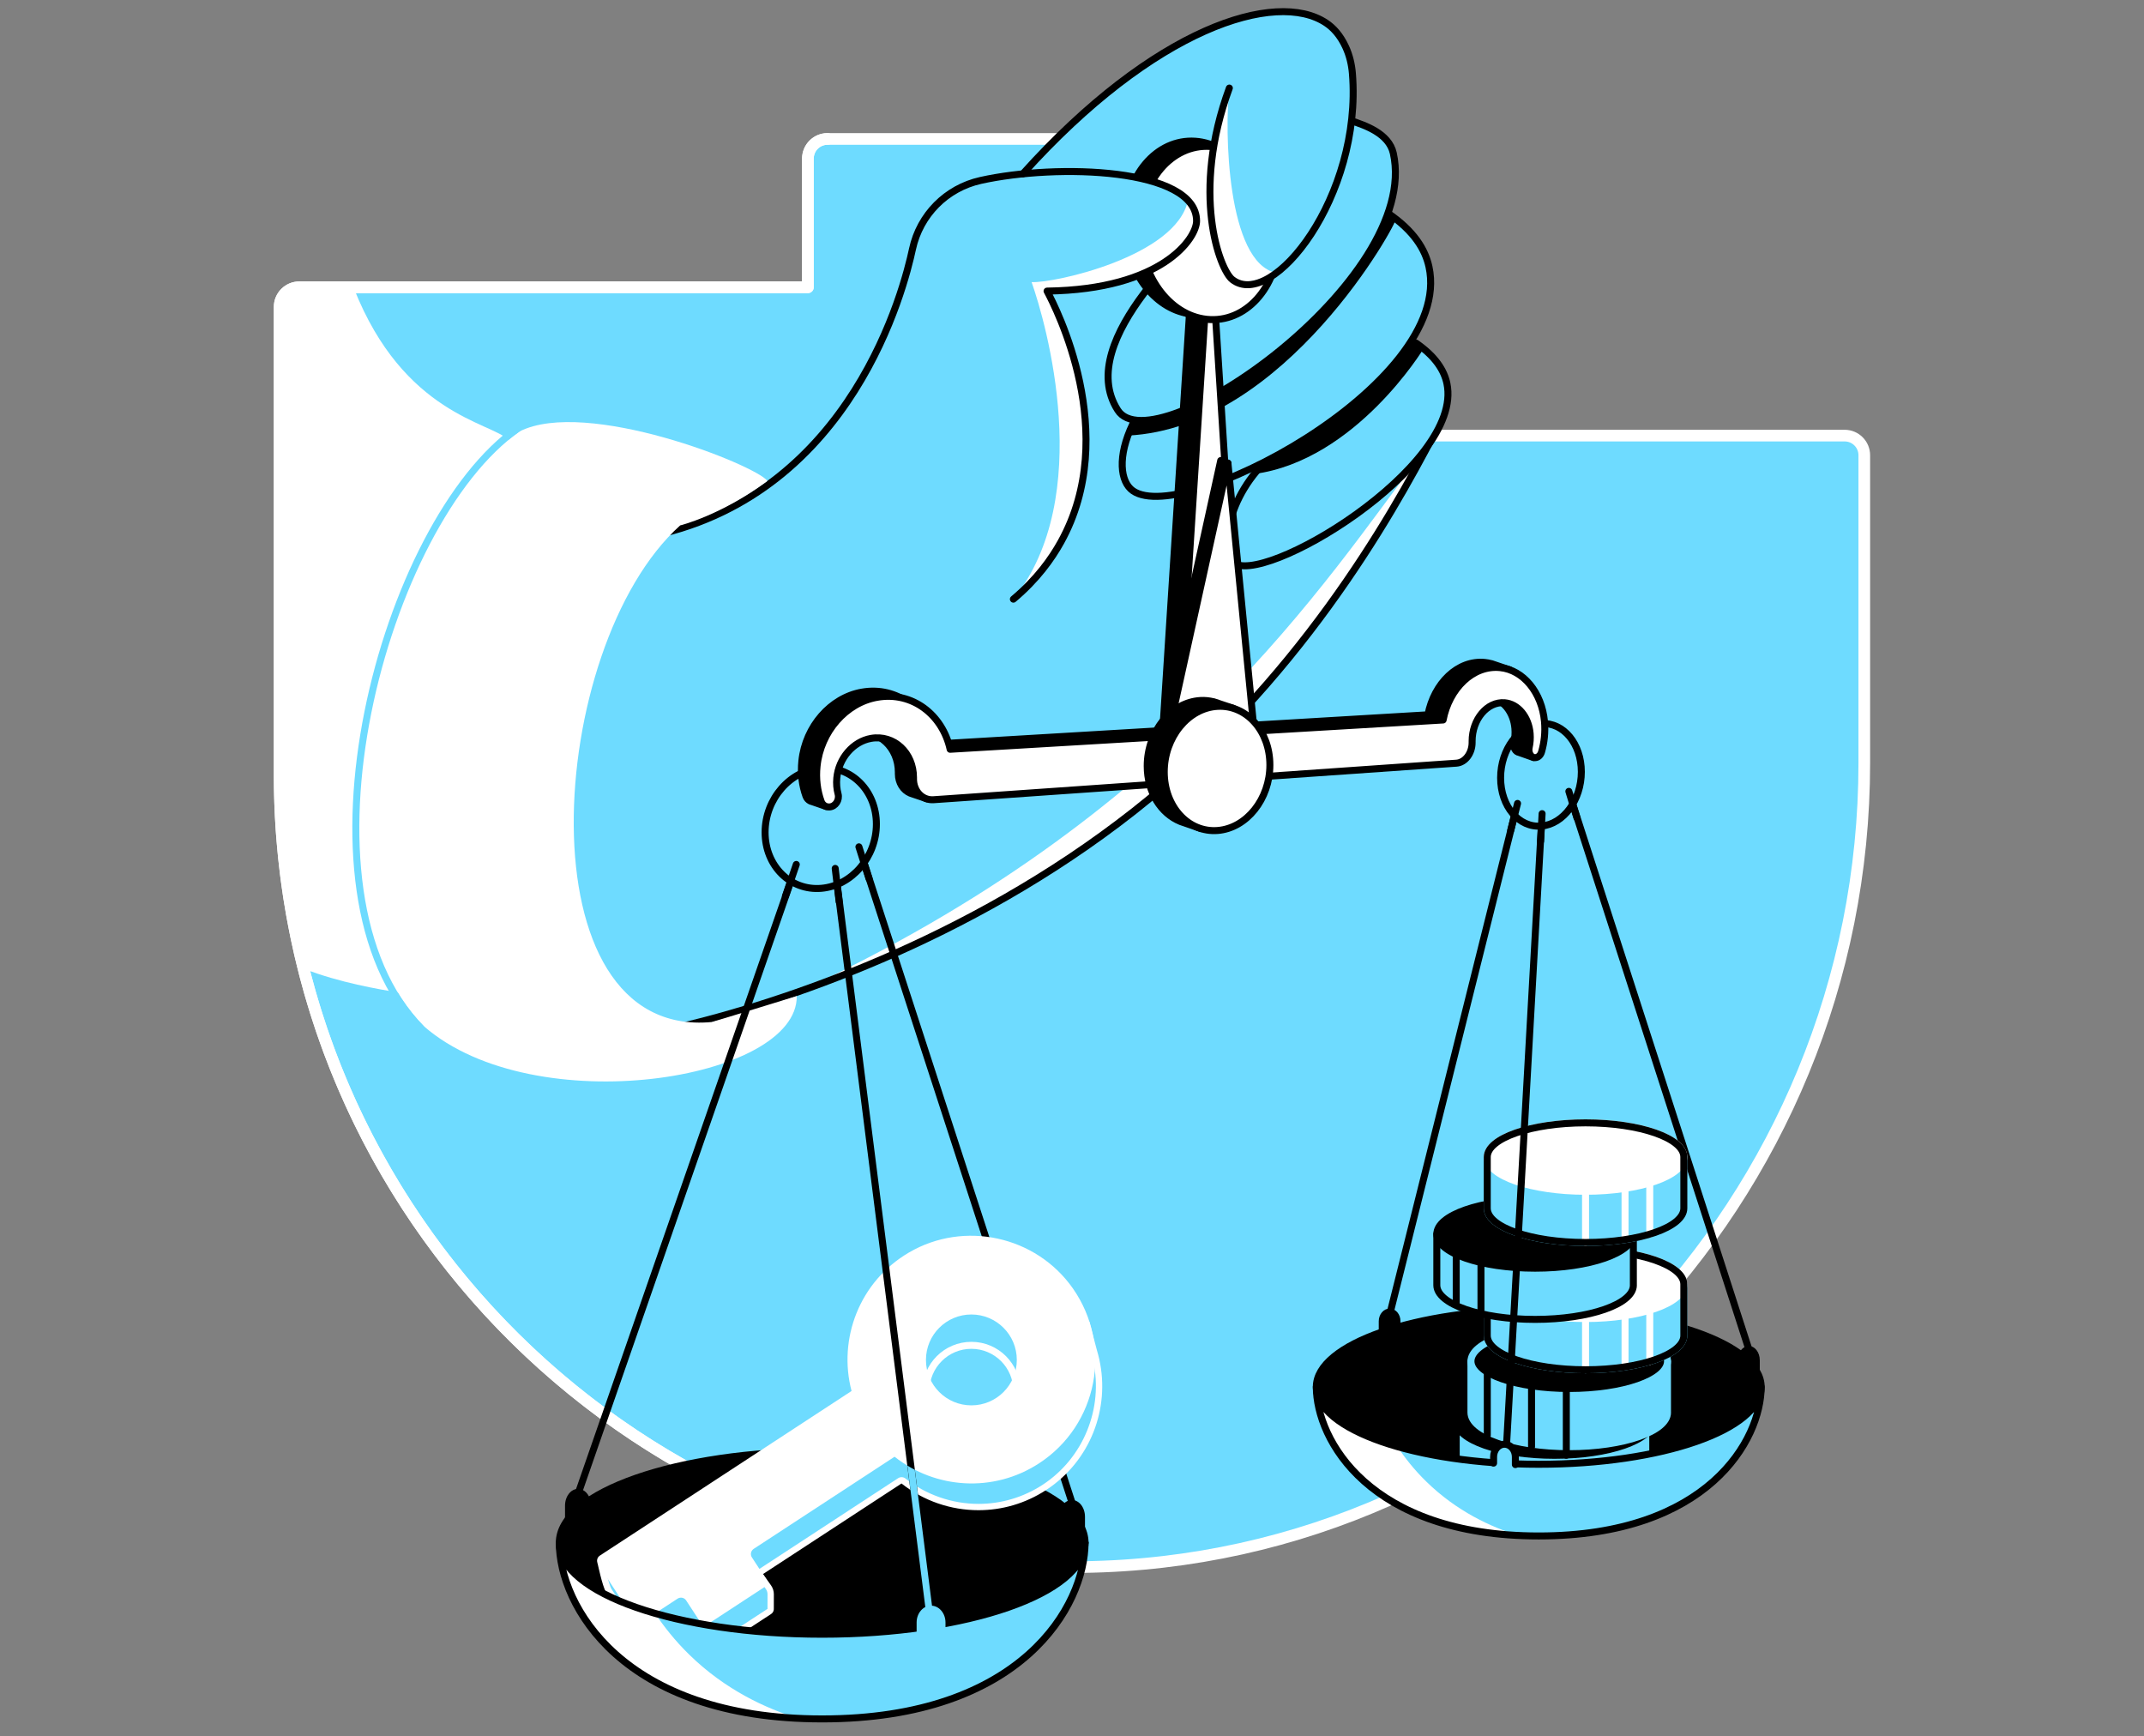 <svg width="368" height="298" viewBox="0 0 368 298" fill="none" xmlns="http://www.w3.org/2000/svg">
<rect x="0" y="0" width="368" height="298" fill="#808080" stroke="none"/>
<path d="M185.806 268.938C260.535 267.969 319.99 205.666 319.99 130.931V78.131C319.99 76.268 318.481 74.76 316.624 74.76H229.326V27.22C229.326 25.358 227.818 23.844 225.956 23.844H142.039C140.177 23.844 138.669 25.352 138.669 27.22V49.302H51.376C49.514 49.302 48 50.81 48 52.673V132.957C48 208.666 109.867 269.923 185.806 268.938Z" fill="#6EDBFF" stroke="white" stroke-width="2" stroke-linecap="round" stroke-linejoin="round"/>
<path d="M174.353 34.392L210.185 9.506L217.787 14.053L214.852 26.643L189.715 38.858L174.353 34.392Z" fill="#6EDBFF"/>
<path d="M60.743 49.482L60.247 49.303H51.376C49.514 49.303 48 50.811 48 52.673V132.958C48 144.442 49.432 155.589 52.117 166.241C58.347 168.675 65.077 169.775 68.356 170.336C74.591 140.042 81.044 105.779 87.279 75.49C84.246 72.457 69.298 71.15 60.743 49.482Z" fill="white"/>
<path d="M244.003 77.936C227.339 99.799 202.148 140.189 136.779 170.336C149.876 166.099 165.537 159.445 181.727 148.804C213.279 128.062 235.355 95.476 244.003 77.936Z" fill="white"/>
<path d="M246.131 74.553C238.557 89.065 222.628 117.192 194.627 139.213C165.973 161.742 133.512 172.192 117.491 176.025" stroke="black" stroke-width="1.2" stroke-miterlimit="10" stroke-linecap="round" stroke-linejoin="round"/>
<path d="M237.745 60.395L243.022 58.859C246.409 61.185 247.885 63.592 248.353 65.824C251.338 80.07 216.219 101.133 211.487 96.439C209.897 94.86 209.88 85.581 218.501 77.984C219.04 74.657 219.579 71.324 220.118 67.997L237.745 60.395Z" fill="#6EDBFF"/>
<path d="M244.341 59.839C244.341 59.839 243.502 59.18 243.028 58.853L237.751 60.389L220.13 67.986C219.59 71.313 219.051 74.646 218.512 77.973C217.265 79.073 216.209 80.206 215.299 81.344C232.736 78.98 244.341 59.839 244.341 59.839Z" fill="black"/>
<path d="M237.745 60.395L243.022 58.859C246.409 61.185 247.885 63.592 248.353 65.824C251.338 80.07 216.219 101.133 211.487 96.439C209.897 94.86 209.88 85.581 218.501 77.984C219.04 74.657 219.579 71.324 220.118 67.997L237.745 60.395Z" stroke="black" stroke-width="1.2" stroke-miterlimit="10" stroke-linecap="round" stroke-linejoin="round"/>
<path d="M234.854 36.129L238.176 36.554C242.723 39.636 244.624 42.822 245.272 45.789C249.721 66.139 201.669 91.151 194.062 83.908C192.096 82.035 191.9 77.428 194.955 71.743C196.479 68.808 197.999 65.873 199.524 62.943L234.854 36.129Z" fill="#6EDBFF"/>
<path d="M239.581 37.577C239.146 37.234 238.678 36.897 238.177 36.554L234.855 36.129L199.529 62.937C198.005 65.873 196.485 68.808 194.961 71.737C194.4 72.783 193.948 73.79 193.599 74.754C220.778 73.398 240.017 37.915 239.581 37.577Z" fill="black"/>
<path d="M234.854 36.129L238.176 36.554C242.723 39.636 244.624 42.822 245.272 45.789C249.721 66.139 201.669 91.151 194.062 83.908C192.096 82.035 191.9 77.428 194.955 71.743C196.479 68.808 197.999 65.873 199.524 62.943L234.854 36.129Z" stroke="black" stroke-width="1.2" stroke-miterlimit="10" stroke-linecap="round" stroke-linejoin="round"/>
<path d="M229.518 20.244L231.979 20.745C234.179 21.469 238.394 22.869 239.151 26.3C244.003 48.202 198.01 80.064 191.845 70.376C184.085 58.183 206.102 40.382 207.915 37.321L229.518 20.244Z" fill="#6EDBFF" stroke="black" stroke-width="1.2" stroke-miterlimit="10" stroke-linecap="round" stroke-linejoin="round"/>
<path d="M216.948 39.733C216.948 33.71 214.057 28.346 209.896 25.793L210.337 25.656L207.74 24.769C207.658 24.741 207.571 24.709 207.489 24.682L207.457 24.671H207.451C206.705 24.436 205.937 24.29 205.148 24.235C198.52 23.788 193.097 30.149 193.097 38.443C193.097 46.317 197.992 52.971 204.162 53.853L199.277 130.124L210.855 129.367L206.057 53.941C212.172 53.614 216.948 47.471 216.948 39.733Z" fill="black" stroke="black" stroke-width="1.2" stroke-miterlimit="10" stroke-linecap="round" stroke-linejoin="round"/>
<path d="M262.539 123.998C262.533 123.644 262.517 123.29 262.484 122.93C262.19 119.663 260.709 116.875 258.602 115.23L259.157 114.963L256.598 114.098C256.445 114.038 256.293 113.989 256.135 113.94L255.988 113.891L255.961 113.896C255.607 113.798 255.242 113.722 254.872 113.689C250.221 113.221 246.131 117.272 245.091 122.674L205.11 125.049L160.473 127.701C159.171 121.792 153.987 117.713 147.926 118.786C142.589 119.728 138.249 124.673 137.634 130.581C137.405 132.765 137.677 134.818 138.336 136.642C138.473 137.018 138.734 137.296 139.055 137.459L139.066 137.465C139.164 137.514 139.268 137.546 139.371 137.568L141.816 138.412L142.513 134.829L141.217 135.237C141.016 134.426 140.939 133.549 141.027 132.629C141.342 129.247 143.836 126.366 146.902 125.833C150.867 125.141 154.194 128.321 154.194 132.536V132.803C154.194 134.35 155.033 135.624 156.236 136.125L156.247 136.13C156.378 136.185 156.508 136.228 156.644 136.267L159.095 137.094L159.345 136.239L160.549 136.158L162.422 136.027L205.115 133.048L243.534 130.369L245.042 130.265L247.373 130.102C248.865 129.999 250.063 128.414 250.063 126.568V126.328C250.063 122.604 252.633 119.494 255.65 119.734C257.948 119.919 259.789 122.162 260.023 125.027C260.088 125.844 260.028 126.644 259.86 127.396C259.664 128.267 260.121 129.084 260.796 129.144L260.791 129.155L263.247 130.02L263.541 127.2L263.633 123.769C263.633 123.753 263.111 123.856 262.539 123.998Z" fill="black" stroke="black" stroke-width="1.2" stroke-miterlimit="10" stroke-linecap="round" stroke-linejoin="round"/>
<path d="M264.113 251.3C285.199 251.3 302.292 245.353 302.292 238.018C302.292 230.683 285.199 224.736 264.113 224.736C243.027 224.736 225.934 230.683 225.934 238.018C225.934 245.353 243.027 251.3 264.113 251.3Z" fill="black" stroke="black" stroke-width="1.2" stroke-miterlimit="10" stroke-linecap="round" stroke-linejoin="round"/>
<path d="M259.892 140.188L237.837 228.378" stroke="black" stroke-width="1.2" stroke-miterlimit="10" stroke-linecap="round" stroke-linejoin="round"/>
<path d="M269.972 138.082L300.837 233.625" stroke="black" stroke-width="1.2" stroke-miterlimit="10" stroke-linecap="round" stroke-linejoin="round"/>
<path d="M257.567 133.496C257.567 138.397 260.715 142.1 264.565 141.768C268.371 141.441 271.426 137.275 271.426 132.467C271.426 127.659 268.371 123.95 264.565 124.184C260.715 124.424 257.567 128.595 257.567 133.496Z" stroke="black" stroke-width="1.2" stroke-miterlimit="10" stroke-linecap="round" stroke-linejoin="round"/>
<path d="M247.699 123.563C248.74 118.156 252.829 114.11 257.48 114.578C261.471 114.975 264.646 118.858 265.098 123.824C265.261 125.66 265.065 127.435 264.592 129.052C264.428 129.613 264.009 129.994 263.546 130.027C262.795 130.081 262.266 129.199 262.473 128.268C262.642 127.517 262.702 126.722 262.637 125.899C262.402 123.035 260.562 120.791 258.264 120.606C255.247 120.361 252.677 123.476 252.677 127.201V127.44C252.677 129.292 251.473 130.871 249.987 130.975L247.656 131.138L246.147 131.241L207.729 133.921V125.932L247.699 123.563Z" fill="white" stroke="black" stroke-width="1.2" stroke-miterlimit="10" stroke-linecap="round" stroke-linejoin="round"/>
<path d="M150.425 141.431C150.425 147.067 146.221 152.001 140.983 152.453C135.673 152.91 131.322 148.613 131.322 142.847C131.322 137.08 135.673 132.135 140.983 131.808C146.227 131.482 150.425 135.795 150.425 141.431Z" stroke="black" stroke-width="1.2" stroke-miterlimit="10" stroke-linecap="round" stroke-linejoin="round"/>
<path d="M163.082 128.59C161.78 122.681 156.596 118.603 150.535 119.675C145.198 120.617 140.858 125.562 140.243 131.471C140.014 133.654 140.286 135.707 140.945 137.531C141.174 138.158 141.751 138.533 142.383 138.49C143.412 138.419 144.131 137.303 143.848 136.252C143.619 135.408 143.537 134.482 143.63 133.518C143.946 130.136 146.44 127.256 149.506 126.722C153.47 126.03 156.797 129.211 156.797 133.425V133.692C156.797 135.789 158.338 137.379 160.228 137.248L163.152 137.047L165.026 136.916L207.719 133.937V125.949L163.082 128.59Z" fill="white" stroke="black" stroke-width="1.2" stroke-miterlimit="10" stroke-linecap="round" stroke-linejoin="round"/>
<path d="M207.719 39.941L201.887 131.024L213.464 130.267L207.719 39.941Z" fill="white" stroke="black" stroke-width="1.2" stroke-miterlimit="10" stroke-linecap="round" stroke-linejoin="round"/>
<path d="M219.563 40.628C219.563 48.747 214.308 55.113 207.762 54.846C201.135 54.579 195.711 47.636 195.711 39.342C195.711 31.049 201.14 24.694 207.762 25.135C214.308 25.576 219.563 32.508 219.563 40.628Z" fill="white" stroke="black" stroke-width="1.2" stroke-miterlimit="10" stroke-linecap="round" stroke-linejoin="round"/>
<path d="M209.526 79.039L198.265 130.178L199.506 130.619L210.768 79.48L209.526 79.039Z" fill="black" stroke="black" stroke-width="1.2" stroke-miterlimit="10" stroke-linecap="round" stroke-linejoin="round"/>
<path d="M210.767 79.481L199.505 130.62L208.899 130.565L215.755 130.527L210.767 79.481Z" fill="white" stroke="black" stroke-width="1.2" stroke-miterlimit="10" stroke-linecap="round" stroke-linejoin="round"/>
<path d="M215.048 130.287C215.048 126.775 213.588 123.752 211.345 121.955L211.688 121.558L209.335 120.774C209.052 120.659 208.758 120.561 208.459 120.48L208.301 120.425L208.279 120.431C207.571 120.262 206.836 120.175 206.074 120.218C201.036 120.485 196.909 125.522 196.909 131.469C196.909 135.967 199.272 139.632 202.605 140.982V140.988L203.193 141.189C203.253 141.205 203.307 141.233 203.367 141.249L206.133 142.202L206.226 141.499C211.133 141.026 215.048 136.048 215.048 130.287Z" fill="black" stroke="black" stroke-width="1.2" stroke-miterlimit="10" stroke-linecap="round" stroke-linejoin="round"/>
<path d="M217.966 131.29C217.966 137.111 213.975 142.137 208.997 142.529C203.96 142.921 199.833 138.423 199.833 132.477C199.833 126.53 203.96 121.493 208.997 121.226C213.975 120.959 217.966 125.468 217.966 131.29Z" fill="white" stroke="black" stroke-width="1.2" stroke-miterlimit="10" stroke-linecap="round" stroke-linejoin="round"/>
<path d="M211.007 15.114C204.369 33.134 209.335 46.279 211.514 47.978C218.37 53.32 233.841 33.645 232.131 12.609C232.005 11.041 231.635 9.489 230.971 8.057C230.023 6.004 228.82 4.746 227.627 3.945C219.007 -1.832 197.018 6.358 174.985 30.476L177.365 36.129" fill="#6EDBFF"/>
<path d="M211.008 15.115C204.37 33.135 209.336 46.28 211.515 47.979C212.98 49.123 217.085 47.756 219.089 46.841C210.534 45.137 210.159 22.075 211.008 15.115Z" fill="white"/>
<path d="M173.94 102.827C177.991 99.424 180.502 95.895 182.092 93.025C192.395 74.456 181.21 52.755 179.718 49.956C199.523 49.69 205.382 40.862 205.382 37.927C205.382 28.806 181.482 28.027 168.293 30.973C162.439 32.28 157.886 36.871 156.623 42.736C155.185 49.428 152.435 57.989 147.039 66.887C141.833 75.469 135.881 81.53 131.312 85.478C129.972 90.27 128.627 95.062 127.288 99.854L173.94 102.827Z" fill="#6EDBFF"/>
<path d="M177.066 48.415C179.538 55.396 188.072 85.183 173.946 102.832C177.997 99.429 180.508 95.9 182.098 93.031C192.401 74.461 181.216 52.761 179.724 49.962C199.529 49.695 209.609 40.617 203.907 34.393C201.887 44.026 180.867 48.633 177.066 48.415Z" fill="white"/>
<path d="M173.94 102.827C177.992 99.424 180.502 95.895 182.092 93.025C192.395 74.456 181.21 52.755 179.718 49.956C199.523 49.69 205.383 40.862 205.383 37.927C205.383 28.806 181.482 28.027 168.293 30.973C162.439 32.28 157.887 36.871 156.623 42.736C155.186 49.428 146.375 84.421 112.296 91.898" stroke="black" stroke-width="1.2" stroke-miterlimit="10" stroke-linecap="round" stroke-linejoin="round"/>
<path d="M148.302 148.074L186.241 264.767" stroke="black" stroke-width="1.2" stroke-miterlimit="10" stroke-linecap="round" stroke-linejoin="round"/>
<path d="M283.689 252.678C283.689 255.918 276.136 258.548 266.819 258.548C257.502 258.548 249.949 255.918 249.949 252.678V243.889H283.684V252.678H283.689Z" fill="#6EDBFF" stroke="black" stroke-width="1.2" stroke-miterlimit="10" stroke-linecap="round" stroke-linejoin="round"/>
<path d="M266.819 249.76C276.136 249.76 283.689 247.132 283.689 243.89C283.689 240.648 276.136 238.02 266.819 238.02C257.502 238.02 249.949 240.648 249.949 243.89C249.949 247.132 257.502 249.76 266.819 249.76Z" fill="black" stroke="black" stroke-width="1.2" stroke-miterlimit="10" stroke-linecap="round" stroke-linejoin="round"/>
<path d="M286.216 242.412C286.216 245.652 278.663 248.283 269.346 248.283C260.029 248.283 252.476 245.652 252.476 242.412V233.623H286.211V242.412H286.216Z" fill="#6EDBFF" stroke="#6EDBFF" stroke-width="1.2" stroke-miterlimit="10" stroke-linecap="round" stroke-linejoin="round"/>
<path d="M269.346 239.493C278.663 239.493 286.216 236.864 286.216 233.622C286.216 230.38 278.663 227.752 269.346 227.752C260.029 227.752 252.476 230.38 252.476 233.622C252.476 236.864 260.029 239.493 269.346 239.493Z" fill="black" stroke="#6EDBFF" stroke-width="1.2" stroke-miterlimit="10" stroke-linecap="round" stroke-linejoin="round"/>
<path d="M289.016 229.205C289.016 232.445 281.463 235.075 272.146 235.075C262.828 235.075 255.275 232.445 255.275 229.205V220.416H289.011V229.205H289.016Z" fill="#6EDBFF" stroke="#6EDBFF" stroke-width="1.2" stroke-miterlimit="10" stroke-linecap="round" stroke-linejoin="round"/>
<path d="M289.017 220.417C289.017 223.657 281.464 226.288 272.146 226.288C262.829 226.288 255.276 223.657 255.276 220.417C255.276 217.177 262.829 214.547 272.146 214.547C281.464 214.547 289.017 217.172 289.017 220.417Z" fill="white" stroke="white" stroke-width="1.2" stroke-miterlimit="10" stroke-linecap="round" stroke-linejoin="round"/>
<path d="M272.146 226.283V235.078" stroke="white" stroke-width="1.2" stroke-miterlimit="10" stroke-linecap="round" stroke-linejoin="round"/>
<path d="M278.925 225.818V234.215" stroke="white" stroke-width="1.2" stroke-miterlimit="10" stroke-linecap="round" stroke-linejoin="round"/>
<path d="M283.168 224.926V233.65" stroke="white" stroke-width="1.2" stroke-miterlimit="10" stroke-linecap="round" stroke-linejoin="round"/>
<path d="M272.146 214.547C262.829 214.547 255.276 217.177 255.276 220.417V229.206C255.276 232.446 262.829 235.077 272.146 235.077C281.464 235.077 289.017 232.446 289.017 229.206V220.417C289.017 217.172 281.464 214.547 272.146 214.547Z" stroke="black" stroke-width="1.2" stroke-miterlimit="10" stroke-linecap="round" stroke-linejoin="round"/>
<path d="M280.357 220.565C280.357 223.805 272.804 226.435 263.487 226.435C254.17 226.435 246.617 223.805 246.617 220.565V211.775H280.352V220.565H280.357Z" fill="#6EDBFF" stroke="black" stroke-width="1.2" stroke-miterlimit="10" stroke-linecap="round" stroke-linejoin="round"/>
<path d="M263.487 217.647C272.804 217.647 280.357 215.019 280.357 211.777C280.357 208.534 272.804 205.906 263.487 205.906C254.17 205.906 246.617 208.534 246.617 211.777C246.617 215.019 254.17 217.647 263.487 217.647Z" fill="black" stroke="black" stroke-width="1.2" stroke-miterlimit="10" stroke-linecap="round" stroke-linejoin="round"/>
<path d="M254.197 216.414V224.811" stroke="black" stroke-width="1.2" stroke-miterlimit="10" stroke-linecap="round" stroke-linejoin="round"/>
<path d="M289.016 207.363C289.016 210.603 281.463 213.234 272.146 213.234C262.828 213.234 255.275 210.603 255.275 207.363V198.574H289.011V207.363H289.016Z" fill="#6EDBFF" stroke="#6EDBFF" stroke-width="1.2" stroke-miterlimit="10" stroke-linecap="round" stroke-linejoin="round"/>
<path d="M272.146 204.446C281.463 204.446 289.016 201.817 289.016 198.575C289.016 195.333 281.463 192.705 272.146 192.705C262.829 192.705 255.275 195.333 255.275 198.575C255.275 201.817 262.829 204.446 272.146 204.446Z" fill="white" stroke="white" stroke-width="1.2" stroke-miterlimit="10" stroke-linecap="round" stroke-linejoin="round"/>
<path d="M272.146 204.445V213.234" stroke="white" stroke-width="1.2" stroke-miterlimit="10" stroke-linecap="round" stroke-linejoin="round"/>
<path d="M278.925 203.977V212.374" stroke="white" stroke-width="1.2" stroke-miterlimit="10" stroke-linecap="round" stroke-linejoin="round"/>
<path d="M283.167 203.084V211.808" stroke="white" stroke-width="1.2" stroke-miterlimit="10" stroke-linecap="round" stroke-linejoin="round"/>
<path d="M272.146 192.705C262.828 192.705 255.275 195.335 255.275 198.575V207.365C255.275 210.605 262.828 213.235 272.146 213.235C281.463 213.235 289.016 210.605 289.016 207.365V198.575C289.016 195.335 281.463 192.705 272.146 192.705Z" stroke="black" stroke-width="1.2" stroke-miterlimit="10" stroke-linecap="round" stroke-linejoin="round"/>
<path d="M255.281 235.6V246.306" stroke="black" stroke-width="1.2" stroke-miterlimit="10" stroke-linecap="round" stroke-linejoin="round"/>
<path d="M262.877 237.076V248.283" stroke="black" stroke-width="1.2" stroke-miterlimit="10" stroke-linecap="round" stroke-linejoin="round"/>
<path d="M268.845 238.627V249.752" stroke="black" stroke-width="1.2" stroke-miterlimit="10" stroke-linecap="round" stroke-linejoin="round"/>
<path d="M249.949 214.711V223.5" stroke="black" stroke-width="1.2" stroke-miterlimit="10" stroke-linecap="round" stroke-linejoin="round"/>
<path d="M264.113 251.299C243.028 251.299 225.934 245.353 225.934 238.018C225.934 247.068 235.045 263.601 264.113 263.601C293.181 263.601 302.292 247.068 302.292 238.018C302.292 245.353 285.198 251.299 264.113 251.299Z" fill="#6EDBFF"/>
<path d="M260.573 263.508C255.982 262.087 250.063 259.413 244.786 254.245C242.733 252.236 241.116 250.177 239.847 248.266C231.352 245.832 225.939 242.139 225.939 238.012C225.934 246.687 234.298 262.228 260.573 263.508Z" fill="white"/>
<path d="M264.113 251.299C243.028 251.299 225.934 245.353 225.934 238.018C225.934 247.068 235.045 263.601 264.113 263.601C293.181 263.601 302.292 247.068 302.292 238.018C302.292 245.353 285.198 251.299 264.113 251.299Z" stroke="black" stroke-width="1.2" stroke-miterlimit="10" stroke-linecap="round" stroke-linejoin="round"/>
<path d="M101.459 258.406C101.459 256.81 100.457 255.52 99.221 255.52C97.984 255.52 96.982 256.81 96.982 258.406V262.277L101.459 258.406Z" fill="black"/>
<path d="M298.272 233.432C298.272 232.087 299.122 230.998 300.162 230.998C301.202 230.998 302.052 232.087 302.052 233.432V236.7L298.272 233.432Z" fill="black"/>
<path d="M238.519 224.578C237.489 224.578 236.651 225.553 236.651 226.751V230.476L240.381 229.664V226.751C240.387 225.547 239.553 224.578 238.519 224.578Z" fill="black"/>
<path d="M258.4 251.3L264.559 141.768" stroke="black" stroke-width="1.2" stroke-miterlimit="10" stroke-linecap="round" stroke-linejoin="round"/>
<path d="M258.237 247.859C257.208 247.859 256.37 248.834 256.37 250.032V253.757L260.1 252.946V250.032C260.1 248.834 259.267 247.859 258.237 247.859Z" fill="#6EDBFF"/>
<path d="M260.1 251.355V250.032C260.1 248.834 259.267 247.859 258.232 247.859C257.203 247.859 256.364 248.834 256.364 250.032V251.099" stroke="black" stroke-width="1.2" stroke-miterlimit="10" stroke-linecap="round" stroke-linejoin="round"/>
<path d="M136.676 148.357L134.813 153.798" stroke="black" stroke-width="1.2" stroke-miterlimit="10" stroke-linecap="round" stroke-linejoin="round"/>
<path d="M143.357 149.037L144.032 154.744" stroke="black" stroke-width="1.2" stroke-miterlimit="10" stroke-linecap="round" stroke-linejoin="round"/>
<path d="M147.425 145.334L149.173 150.812" stroke="black" stroke-width="1.2" stroke-miterlimit="10" stroke-linecap="round" stroke-linejoin="round"/>
<path d="M264.69 139.639L264.434 144.382" stroke="black" stroke-width="1.2" stroke-miterlimit="10" stroke-linecap="round" stroke-linejoin="round"/>
<path d="M260.475 137.885L259.304 142.492" stroke="black" stroke-width="1.2" stroke-miterlimit="10" stroke-linecap="round" stroke-linejoin="round"/>
<path d="M269.28 135.811L270.663 140.352" stroke="black" stroke-width="1.2" stroke-miterlimit="10" stroke-linecap="round" stroke-linejoin="round"/>
<path d="M122.174 175.4C89.376 178.455 93.591 111.017 116.745 90.171C116.745 90.171 123.743 88.472 131.731 82.542C129.64 79.764 100.626 68.263 89.185 74.041C65.965 90.264 49.394 152.485 72.81 176.167C91.755 192.613 136.915 185.409 136.758 170.945C136.758 170.945 122.653 175.291 122.174 175.4Z" fill="white"/>
<path d="M88.901 73.514C65.681 89.736 48.942 152.905 72.358 176.593" stroke="#6EDBFF" stroke-width="1.2" stroke-miterlimit="10" stroke-linecap="round" stroke-linejoin="round"/>
<path d="M142.039 23.844C140.177 23.844 138.669 25.352 138.669 27.22V49.302H51.376C49.514 49.302 48 50.81 48 52.673V132.957C48 184.341 76.502 229.071 118.553 252.198" stroke="white" stroke-width="2" stroke-miterlimit="10" stroke-linecap="round" stroke-linejoin="round"/>
<path d="M175.567 29.828C198.047 4.817 219.007 -1.832 227.627 3.946C228.82 4.746 230.023 6.004 230.971 8.057C231.635 9.489 232 11.036 232.13 12.61C233.84 33.646 218.364 53.321 211.514 47.979C209.335 46.28 204.369 33.134 211.007 15.115" stroke="black" stroke-width="1.2" stroke-miterlimit="10" stroke-linecap="round" stroke-linejoin="round"/>
<path d="M135.745 151.227L97.855 260.296" stroke="black" stroke-width="1.2" stroke-miterlimit="10" stroke-linecap="round" stroke-linejoin="round"/>
<path d="M141.12 280.466C166.04 280.466 186.242 273.437 186.242 264.766C186.242 256.095 166.04 249.066 141.12 249.066C116.2 249.066 95.998 256.095 95.998 264.766C95.998 273.437 116.2 280.466 141.12 280.466Z" fill="black" stroke="black" stroke-width="1.2" stroke-miterlimit="10" stroke-linecap="round" stroke-linejoin="round"/>
<path d="M122.25 282.857C122.076 282.857 121.918 282.77 121.825 282.629L119.424 278.953C119.129 278.501 118.629 278.229 118.084 278.229C117.774 278.229 117.474 278.321 117.213 278.49L111.244 282.394C111.163 282.449 111.065 282.476 110.967 282.476C110.792 282.476 110.634 282.389 110.542 282.247L104.47 272.968C104.073 272.298 103.533 270.142 103.234 268.813L107.008 269.042L107.215 269.477C107.28 269.619 107.405 269.728 107.558 269.766C107.607 269.782 107.656 269.788 107.705 269.788C107.808 269.788 107.912 269.755 108.004 269.701L147.659 243.769C147.855 243.638 147.947 243.404 147.888 243.175C145.497 234.06 149.581 224.459 157.82 219.83C160.87 218.12 164.344 217.211 167.873 217.211C174.369 217.211 180.556 220.26 184.427 225.368C184.874 225.962 185.299 226.583 185.68 227.22C185.778 227.383 185.958 227.481 186.148 227.481C186.17 227.481 186.186 227.481 186.208 227.476L186.589 227.432L187.771 231.903C187.923 232.41 188.054 232.9 188.158 233.373C188.158 233.373 188.168 233.428 188.168 233.439C190.014 241.803 186.442 250.565 179.276 255.254C175.894 257.465 171.984 258.63 167.965 258.63C163.304 258.63 158.73 257.045 155.087 254.165C154.989 254.088 154.869 254.045 154.749 254.045C154.645 254.045 154.542 254.072 154.449 254.132L130.68 269.674C130.554 269.755 130.473 269.88 130.445 270.027C130.418 270.175 130.451 270.322 130.533 270.441L131.916 272.402C132.161 272.75 132.291 273.159 132.291 273.589L132.286 275.996C132.286 276.018 132.286 276.034 132.291 276.056C132.313 276.246 132.226 276.431 132.068 276.535L122.544 282.765C122.44 282.83 122.348 282.857 122.25 282.857Z" fill="#6EDBFF"/>
<path d="M167.867 216.662V217.751C174.195 217.751 180.218 220.719 183.986 225.696C184.422 226.274 184.836 226.878 185.206 227.499C185.402 227.826 185.761 228.027 186.137 228.027C186.148 228.027 186.159 228.027 186.17 228.027L187.232 232.046C187.237 232.057 187.237 232.073 187.243 232.084C187.39 232.563 187.515 233.037 187.618 233.5C187.618 233.505 187.618 233.511 187.624 233.516C187.629 233.532 187.629 233.549 187.635 233.565C189.432 241.706 185.952 250.245 178.976 254.808C175.687 256.959 171.875 258.097 167.96 258.097C163.418 258.097 158.964 256.551 155.419 253.746C155.223 253.589 154.983 253.512 154.744 253.512C154.537 253.512 154.33 253.572 154.15 253.692L130.38 269.234C130.135 269.397 129.961 269.653 129.906 269.942C129.852 270.23 129.917 270.53 130.086 270.775L131.469 272.735C131.649 272.991 131.741 273.291 131.741 273.606L131.736 276.013C131.736 276.046 131.736 276.079 131.741 276.111L122.272 282.308L119.886 278.66C119.489 278.05 118.819 277.691 118.095 277.691C117.676 277.691 117.273 277.81 116.924 278.039L110.988 281.927L104.949 272.692C104.672 272.201 104.263 270.753 103.936 269.397L106.665 269.566L106.73 269.707C106.866 269.991 107.117 270.203 107.422 270.29C107.52 270.317 107.618 270.328 107.716 270.328C107.928 270.328 108.135 270.268 108.309 270.148L147.964 244.217C148.356 243.961 148.541 243.482 148.421 243.03C146.091 234.153 150.071 224.803 158.093 220.3C161.06 218.633 164.442 217.751 167.873 217.751V216.662H167.867ZM167.873 216.662C164.344 216.662 160.788 217.533 157.559 219.347C148.802 224.264 144.991 234.251 147.365 243.302L107.71 269.234L107.367 268.509L102.553 268.215C102.553 268.215 103.37 272.169 104.018 273.258L110.079 282.543C110.28 282.853 110.618 283.022 110.961 283.022C111.157 283.022 111.359 282.967 111.538 282.848L117.507 278.943C117.686 278.829 117.882 278.769 118.084 278.769C118.427 278.769 118.765 278.938 118.966 279.248L121.368 282.924C121.569 283.234 121.907 283.403 122.25 283.403C122.446 283.403 122.647 283.349 122.827 283.229L132.351 276.999C132.694 276.776 132.858 276.389 132.82 276.008L132.825 273.601C132.825 273.062 132.662 272.539 132.351 272.098L130.968 270.138L154.738 254.596C158.528 257.596 163.211 259.181 167.954 259.181C171.941 259.181 175.976 258.059 179.564 255.712C187.177 250.735 190.543 241.712 188.691 233.326H188.697L188.68 233.26C188.566 232.759 188.435 232.264 188.288 231.768L186.987 226.845L186.143 226.938C185.751 226.29 185.326 225.658 184.858 225.043C180.746 219.608 174.353 216.668 167.873 216.662Z" fill="white"/>
<path d="M156.013 214.957C147.501 219.94 143.815 229.785 146.162 238.722L102.957 266.973C102.472 267.289 102.336 267.943 102.652 268.433L108.881 277.957C109.197 278.442 109.851 278.578 110.341 278.262L116.309 274.357C116.794 274.042 117.447 274.178 117.769 274.662L120.17 278.338C120.486 278.823 121.139 278.959 121.629 278.643L131.154 272.413C131.638 272.098 131.775 271.444 131.459 270.954L129.057 267.278C128.741 266.794 128.878 266.14 129.362 265.819L153.546 250.005C160.527 255.521 170.514 256.262 178.372 251.121C188.392 244.57 191.066 231 184.15 221.116C177.844 212.115 165.499 209.403 156.013 214.957Z" fill="white"/>
<path d="M141.12 280.467C116.201 280.467 95.998 273.437 95.998 264.768C95.998 275.463 106.764 295.001 141.12 295.001C175.476 295.001 186.242 275.463 186.242 264.768C186.242 273.437 166.039 280.467 141.12 280.467Z" fill="#6EDBFF"/>
<path d="M136.937 294.892C131.508 293.209 124.516 290.051 118.281 283.946C115.852 281.567 113.941 279.138 112.443 276.884C102.401 274.003 96.003 269.646 96.003 264.762C95.998 275.016 105.881 293.378 136.937 294.892Z" fill="white"/>
<path d="M141.12 280.467C116.201 280.467 95.998 273.437 95.998 264.768C95.998 275.463 106.764 295.001 141.12 295.001C175.476 295.001 186.242 275.463 186.242 264.768C186.242 273.437 166.039 280.467 141.12 280.467Z" stroke="black" stroke-width="1.2" stroke-miterlimit="10" stroke-linecap="round" stroke-linejoin="round"/>
<path d="M159.809 278.947L143.695 151.787" stroke="black" stroke-width="1.2" stroke-miterlimit="10" stroke-linecap="round" stroke-linejoin="round"/>
<path d="M155.746 251.529L159.231 279.019L160.391 278.871L157.015 252.237C156.579 252.019 156.16 251.78 155.746 251.529Z" fill="#6EDBFF"/>
<path d="M181.753 260.318C181.753 258.722 182.755 257.432 183.992 257.432C185.228 257.432 186.23 258.722 186.23 260.318V264.19L181.753 260.318Z" fill="black"/>
<path d="M159.808 275.564C158.441 275.564 157.331 276.855 157.331 278.451V283.401L162.286 282.322V278.451C162.286 276.855 161.175 275.564 159.808 275.564Z" fill="#6EDBFF"/>
<path d="M166.73 241.188C171.037 241.188 174.528 237.697 174.528 233.39C174.528 229.083 171.037 225.592 166.73 225.592C162.423 225.592 158.932 229.083 158.932 233.39C158.932 237.697 162.423 241.188 166.73 241.188Z" fill="#6EDBFF"/>
<path d="M166.73 246.481C171.037 246.481 174.528 242.99 174.528 238.683C174.528 234.376 171.037 230.885 166.73 230.885C162.423 230.885 158.932 234.376 158.932 238.683C158.932 242.99 162.423 246.481 166.73 246.481Z" stroke="white" stroke-width="1.2" stroke-miterlimit="10"/>
</svg>

